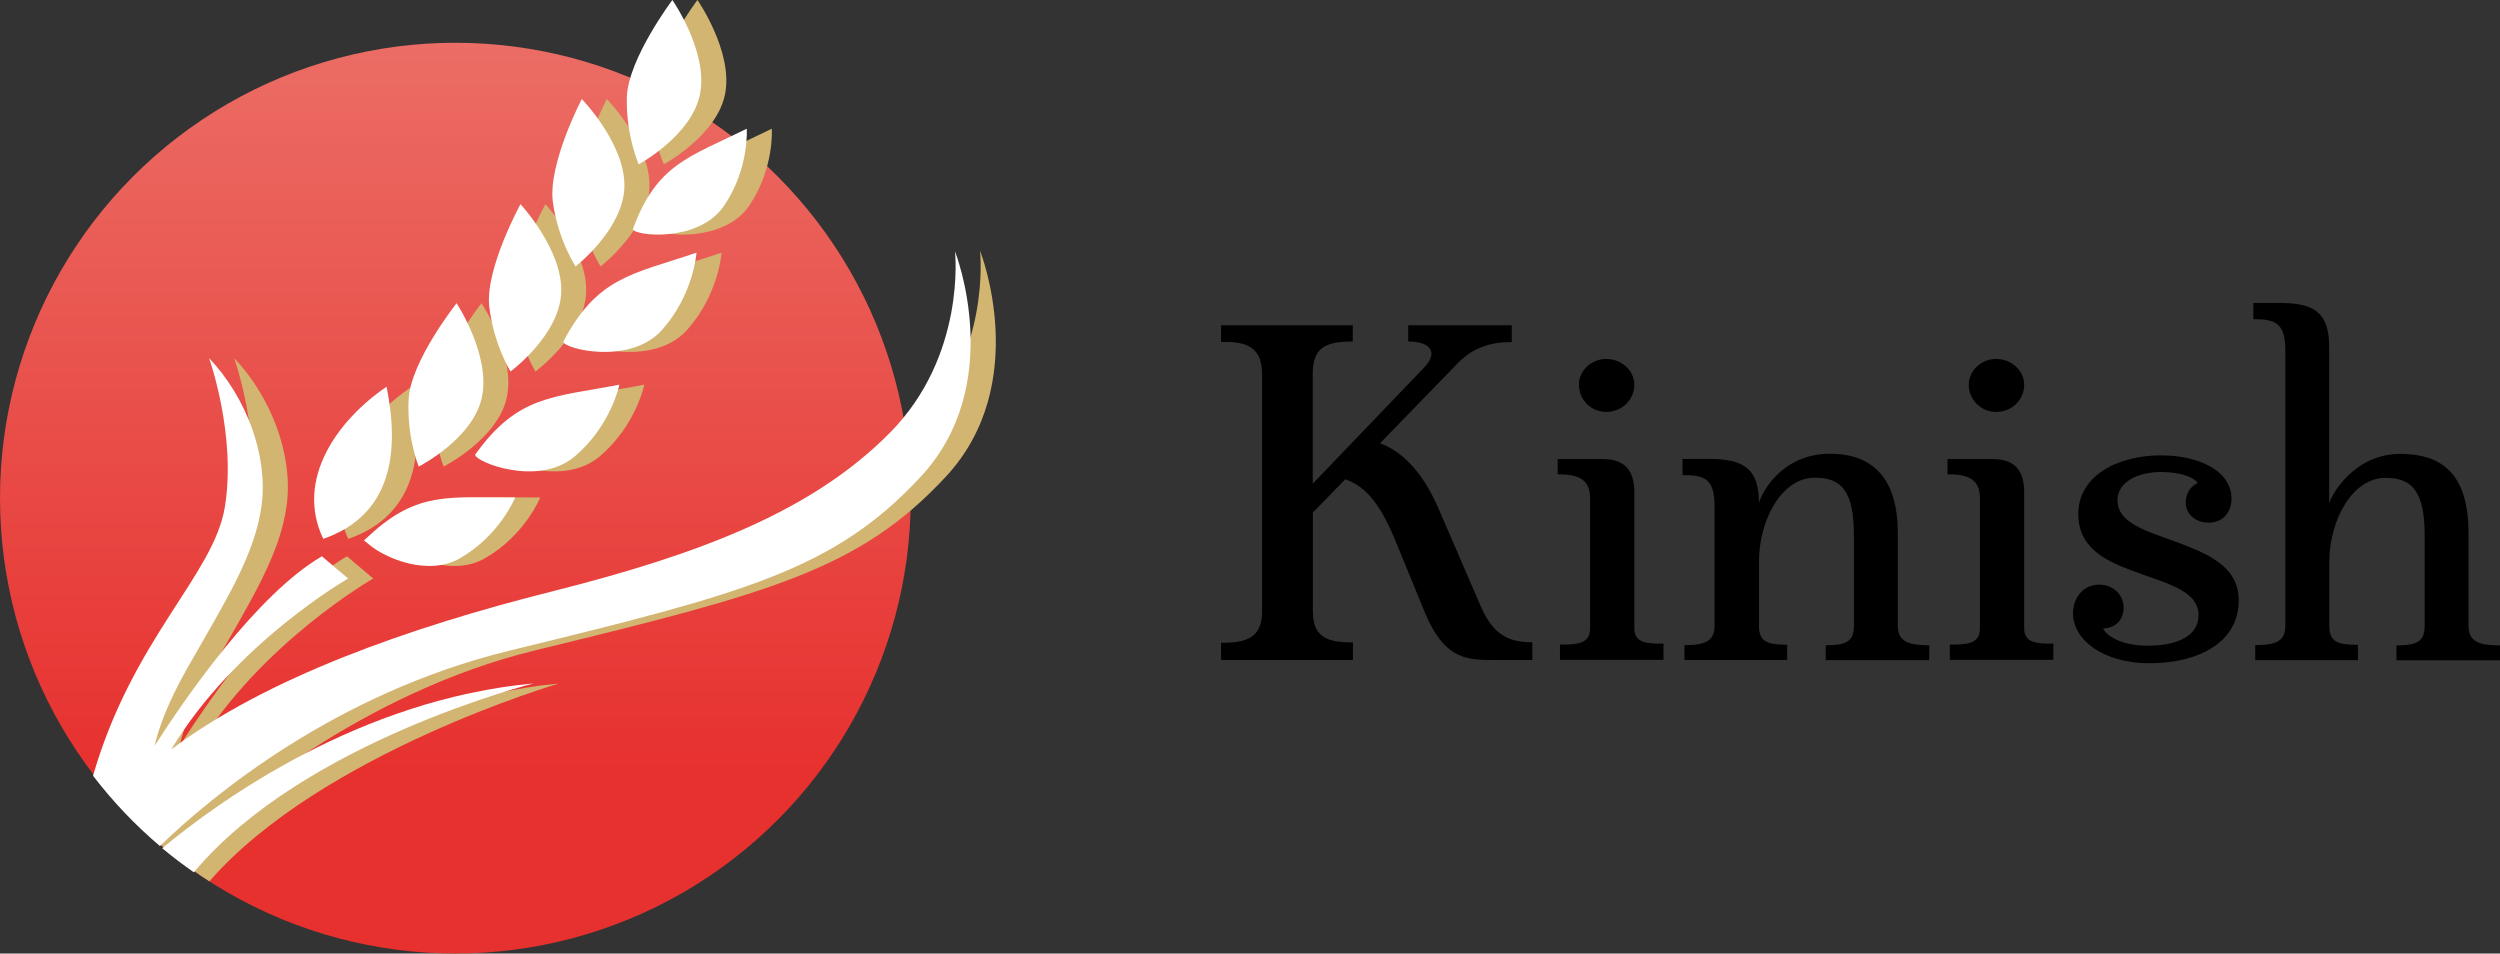 <?xml version="1.0" encoding="UTF-8"?><svg id="_レイヤー_2" xmlns="http://www.w3.org/2000/svg" width="183.53" height="70" xmlns:xlink="http://www.w3.org/1999/xlink" viewBox="0 0 183.53 70"><rect x="0" y="0" width="183.53" height="70" fill="#333333" stroke="none"/><defs><linearGradient id="_名称未設定グラデーション_27" x1="33.43" y1="3.15" x2="33.43" y2="70" gradientUnits="userSpaceOnUse"><stop offset="0" stop-color="#eb6d65"/><stop offset=".8" stop-color="#e7312f"/></linearGradient></defs><g id="OL"><path d="M99.31,48.45h-9.67v-1.26c1.72,0,3.01-.28,3.01-2.28v-17.45c0-1.75-.88-2.45-3.01-2.35v-1.23h9.67v1.19c-2.03,0-2.94.46-2.94,2.38v8.06l8.2-8.55c1.05-1.12.42-1.89-1.19-1.89v-1.19h7.6v1.23c-1.58,0-2.84.42-3.92,1.51l-5.75,5.92c1.51.56,3.08,1.96,4.31,4.83l3.12,7.22c.95,2.14,2.17,2.56,3.75,2.56v1.3h-3.15c-1.89,0-3.4-.28-4.73-3.47l-2.07-5.04c-1.16-2.91-2.24-4.2-3.78-4.76l-2.38,2.45v7.22c0,1.93,1.02,2.31,2.94,2.31v1.3Z"/><path d="M117.67,33.7c1.65,0,2.31.88,2.31,2.45v9.98c0,1.12,1.02,1.12,2.14,1.12v1.19h-7.6v-1.12c1.26,0,2.21-.04,2.21-1.19v-9.56c0-1.47-.98-1.75-2.38-1.75v-1.12h3.33ZM119.98,28.24c0,1.12-.91,2-2.07,2-1.09,0-2-.88-2-2,0-1.02.91-1.89,2-1.89,1.16,0,2.07.88,2.07,1.89Z"/><path d="M123.66,48.45v-1.09c1.58,0,2.21-.32,2.21-1.44v-8.76c0-2.03-.74-2.28-2.35-2.28v-1.19h1.93c2.56,0,3.68.7,3.68,3.26.1-.56,1.54-3.64,5.22-3.64,3.05,0,4.97,1.72,4.97,5.82v6.8c0,1.19.81,1.44,2.31,1.44v1.09h-7.6v-1.09c1.51,0,2.07-.28,2.07-1.44v-6.62c0-3.22-.88-4.24-2.87-4.24-2.45,0-4.1,3.12-4.1,6.17v4.69c0,1.16.56,1.4,2.07,1.4v1.12h-7.53Z"/><path d="M146.29,33.7c1.65,0,2.31.88,2.31,2.45v9.98c0,1.12,1.02,1.12,2.14,1.12v1.19h-7.6v-1.12c1.26,0,2.21-.04,2.21-1.19v-9.56c0-1.47-.98-1.75-2.38-1.75v-1.12h3.33ZM148.6,28.24c0,1.12-.91,2-2.07,2-1.09,0-2-.88-2-2,0-1.02.91-1.89,2-1.89,1.16,0,2.07.88,2.07,1.89Z"/><path d="M152.18,45.06c0-1.12.7-2.14,1.93-2.14,1.05,0,1.79.77,1.79,1.68s-.6,1.51-1.51,1.54c.35.67,1.54,1.26,3.26,1.26,2.31,0,3.75-.77,3.75-2.24,0-1.89-2.59-2.38-4.94-3.29-2-.74-3.89-1.72-3.89-4.13,0-2.8,2.87-4.31,6.06-4.31,2.84,0,5.19,1.16,5.19,3.19,0,.98-.63,1.75-1.68,1.75-.88,0-1.68-.56-1.68-1.47,0-.63.31-1.19.88-1.44-.21-.35-1.12-.81-2.7-.81s-3.19.67-3.19,2.07c0,1.68,2.07,2.24,4.17,3.01,2.35.88,4.73,1.79,4.73,4.34,0,3.08-2.91,4.62-6.59,4.62-3.29,0-5.57-1.68-5.57-3.64Z"/><path d="M165.56,48.45v-1.09c1.58,0,2.21-.32,2.21-1.44v-20.21c0-2.03-.77-2.28-2.35-2.28v-1.19h1.93c2.56,0,3.64.7,3.64,3.26v11.46c.14-.6,1.82-3.64,5.22-3.64,3.05,0,5.01,1.47,5.01,5.82v6.8c0,1.19.81,1.44,2.31,1.44v1.09h-7.6v-1.09c1.51,0,2.07-.28,2.07-1.44v-6.62c0-3.22-.91-4.24-2.87-4.24-2.45,0-4.13,3.12-4.13,6.17v4.69c0,1.16.56,1.4,2.1,1.4v1.12h-7.53Z"/><circle cx="33.43" cy="36.57" r="33.43" style="fill:url(#_名称未設定グラデーション_27);"/><path d="M53.24,6.84c.57-3.09-2.04-6.84-2.04-6.84,0,0-3.26,4.34-3.34,7.13-.08,2.79.87,4.93.87,4.93,0,0,3.94-2.12,4.51-5.21Z" style="fill:#d3b572; fill-rule:evenodd;"/><path d="M44.09,19.56s3.54-2.74,3.59-5.88c.05-3.14-3.13-6.41-3.13-6.41,0,0-2.51,4.81-2.12,7.58.38,2.77,1.67,4.72,1.67,4.72Z" style="fill:#d3b572; fill-rule:evenodd;"/><path d="M52.97,18.55c-4.7,1.59-7.28,1.77-9.78,6.54.09.53,4.92,1.74,7.25-.87,2.33-2.61,2.53-5.67,2.53-5.67Z" style="fill:#d3b572; fill-rule:evenodd;"/><path d="M28.98,39.29l-.42.38.48.39c1.07.87,4.19,2.29,6.57.92,2.94-1.69,4.05-4.46,4.05-4.46-4.68.04-7.11-.54-10.68,2.77Z" style="fill:#d3b572; fill-rule:evenodd;"/><path d="M37.21,29.15c.65-3.07-1.86-6.89-1.86-6.89,0,0-3.37,4.25-3.52,7.04-.15,2.79.74,4.95.74,4.95,0,0,3.99-2.02,4.64-5.1Z" style="fill:#d3b572; fill-rule:evenodd;"/><path d="M39.31,27.27s3.6-2.66,3.72-5.8c.12-3.14-2.99-6.48-2.99-6.48,0,0-2.61,4.76-2.29,7.53.32,2.77,1.56,4.75,1.56,4.75Z" style="fill:#d3b572; fill-rule:evenodd;"/><path d="M30.22,28.39c-3.55,2.41-6.75,6.77-4.65,11.17,5.12-1.78,5.59-6.49,4.65-11.17Z" style="fill:#d3b572; fill-rule:evenodd;"/><path d="M48.3,16.83c.15.49,4.84,1.01,6.7-1.73,1.86-2.74,1.66-5.65,1.66-5.65-4.22,2.09-6.62,2.59-8.36,7.38Z" style="fill:#d3b572; fill-rule:evenodd;"/><path d="M44.02,33.51c2.67-2.26,3.28-5.27,3.28-5.27-4.88.94-7.46.76-10.59,5.14.02.54,4.64,2.39,7.31.13Z" style="fill:#d3b572; fill-rule:evenodd;"/><path d="M71.95,18.47s.84,7.62-4.78,13.3c-5.62,5.68-13.68,8.85-24.85,11.66-10.45,2.63-20.91,6.32-27.91,11.59,4.7-7.81,12.99-12.55,12.99-12.55l-1.93-1.63c-4.77,2.79-9.97,10.31-12.28,13.91.26-1.16.9-3.06,2.44-5.77,2.78-4.88,4.94-8.26,5.42-11.92s-1.15-7.92-3.86-10.77c0,0,2.03,5.69,1.15,10.97-.82,4.95-7.74,10.64-10.65,20.61,1.53,1.85,3.26,3.52,5.15,5,3.96-3.77,13.88-12.06,26.43-15.12,17.28-4.21,23.82-5.92,30.17-12.76,6.35-6.84,2.52-16.54,2.52-16.54Z" style="fill:#d3b572; fill-rule:evenodd;"/><path d="M13.03,63.05c.75.58,1.53,1.13,2.34,1.65,8.18-9.39,25.64-14.52,25.64-14.52-12.45,1.15-23.52,9.21-27.98,12.88Z" style="fill:#d3b572; fill-rule:evenodd;"/><path d="M51.4,6.84c.57-3.09-2.04-6.84-2.04-6.84,0,0-3.26,4.34-3.34,7.13-.08,2.79.87,4.93.87,4.93,0,0,3.94-2.12,4.51-5.21Z" style="fill:#fff; fill-rule:evenodd;"/><path d="M42.25,19.56s3.54-2.74,3.59-5.88c.05-3.14-3.13-6.41-3.13-6.41,0,0-2.51,4.81-2.12,7.58.38,2.77,1.67,4.72,1.67,4.72Z" style="fill:#fff; fill-rule:evenodd;"/><path d="M51.13,18.55c-4.7,1.59-7.28,1.77-9.78,6.54.09.53,4.92,1.74,7.25-.87,2.33-2.61,2.53-5.67,2.53-5.67Z" style="fill:#fff; fill-rule:evenodd;"/><path d="M27.14,39.29l-.42.38.48.39c1.07.87,4.19,2.29,6.57.92,2.94-1.69,4.05-4.46,4.05-4.46-4.68.04-7.11-.54-10.68,2.77Z" style="fill:#fff; fill-rule:evenodd;"/><path d="M35.38,29.15c.65-3.07-1.86-6.89-1.86-6.89,0,0-3.37,4.25-3.52,7.04-.15,2.79.74,4.95.74,4.95,0,0,3.99-2.02,4.64-5.1Z" style="fill:#fff; fill-rule:evenodd;"/><path d="M37.48,27.27s3.6-2.66,3.72-5.8c.12-3.14-2.99-6.48-2.99-6.48,0,0-2.61,4.76-2.29,7.53.32,2.77,1.56,4.75,1.56,4.75Z" style="fill:#fff; fill-rule:evenodd;"/><path d="M28.38,28.39c-3.55,2.41-6.75,6.77-4.65,11.17,5.12-1.78,5.59-6.49,4.65-11.17Z" style="fill:#fff; fill-rule:evenodd;"/><path d="M46.46,16.83c.15.49,4.84,1.01,6.7-1.73,1.86-2.74,1.66-5.65,1.66-5.65-4.22,2.09-6.62,2.59-8.36,7.38Z" style="fill:#fff; fill-rule:evenodd;"/><path d="M42.19,33.51c2.67-2.26,3.28-5.27,3.28-5.27-4.88.94-7.46.76-10.59,5.14.02.54,4.64,2.39,7.31.13Z" style="fill:#fff; fill-rule:evenodd;"/><path d="M11.91,62.27c.74.62,1.52,1.21,2.32,1.77,8.03-9.62,24.95-13.87,24.95-13.87-12.75,1.17-23.04,8.59-27.26,12.09Z" style="fill:#fff; fill-rule:evenodd;"/><path d="M70.11,18.47s.84,7.62-4.78,13.3c-5.62,5.68-13.68,8.85-24.85,11.66-10.45,2.63-20.91,6.32-27.91,11.59,4.7-7.81,12.99-12.55,12.99-12.55l-1.93-1.63c-4.77,2.79-9.97,10.31-12.28,13.91.26-1.16.9-3.06,2.44-5.77,2.78-4.88,4.94-8.26,5.42-11.92.47-3.66-1.15-7.92-3.86-10.77,0,0,2.03,5.69,1.15,10.97-.83,4.96-6.78,9.66-9.67,19.69,1.45,1.89,3.09,3.62,4.91,5.16,3.74-3.62,12.83-11.21,25.68-14.35,17.28-4.21,23.82-5.92,30.17-12.76,6.35-6.84,2.52-16.54,2.52-16.54Z" style="fill:#fff; fill-rule:evenodd;"/></g></svg>